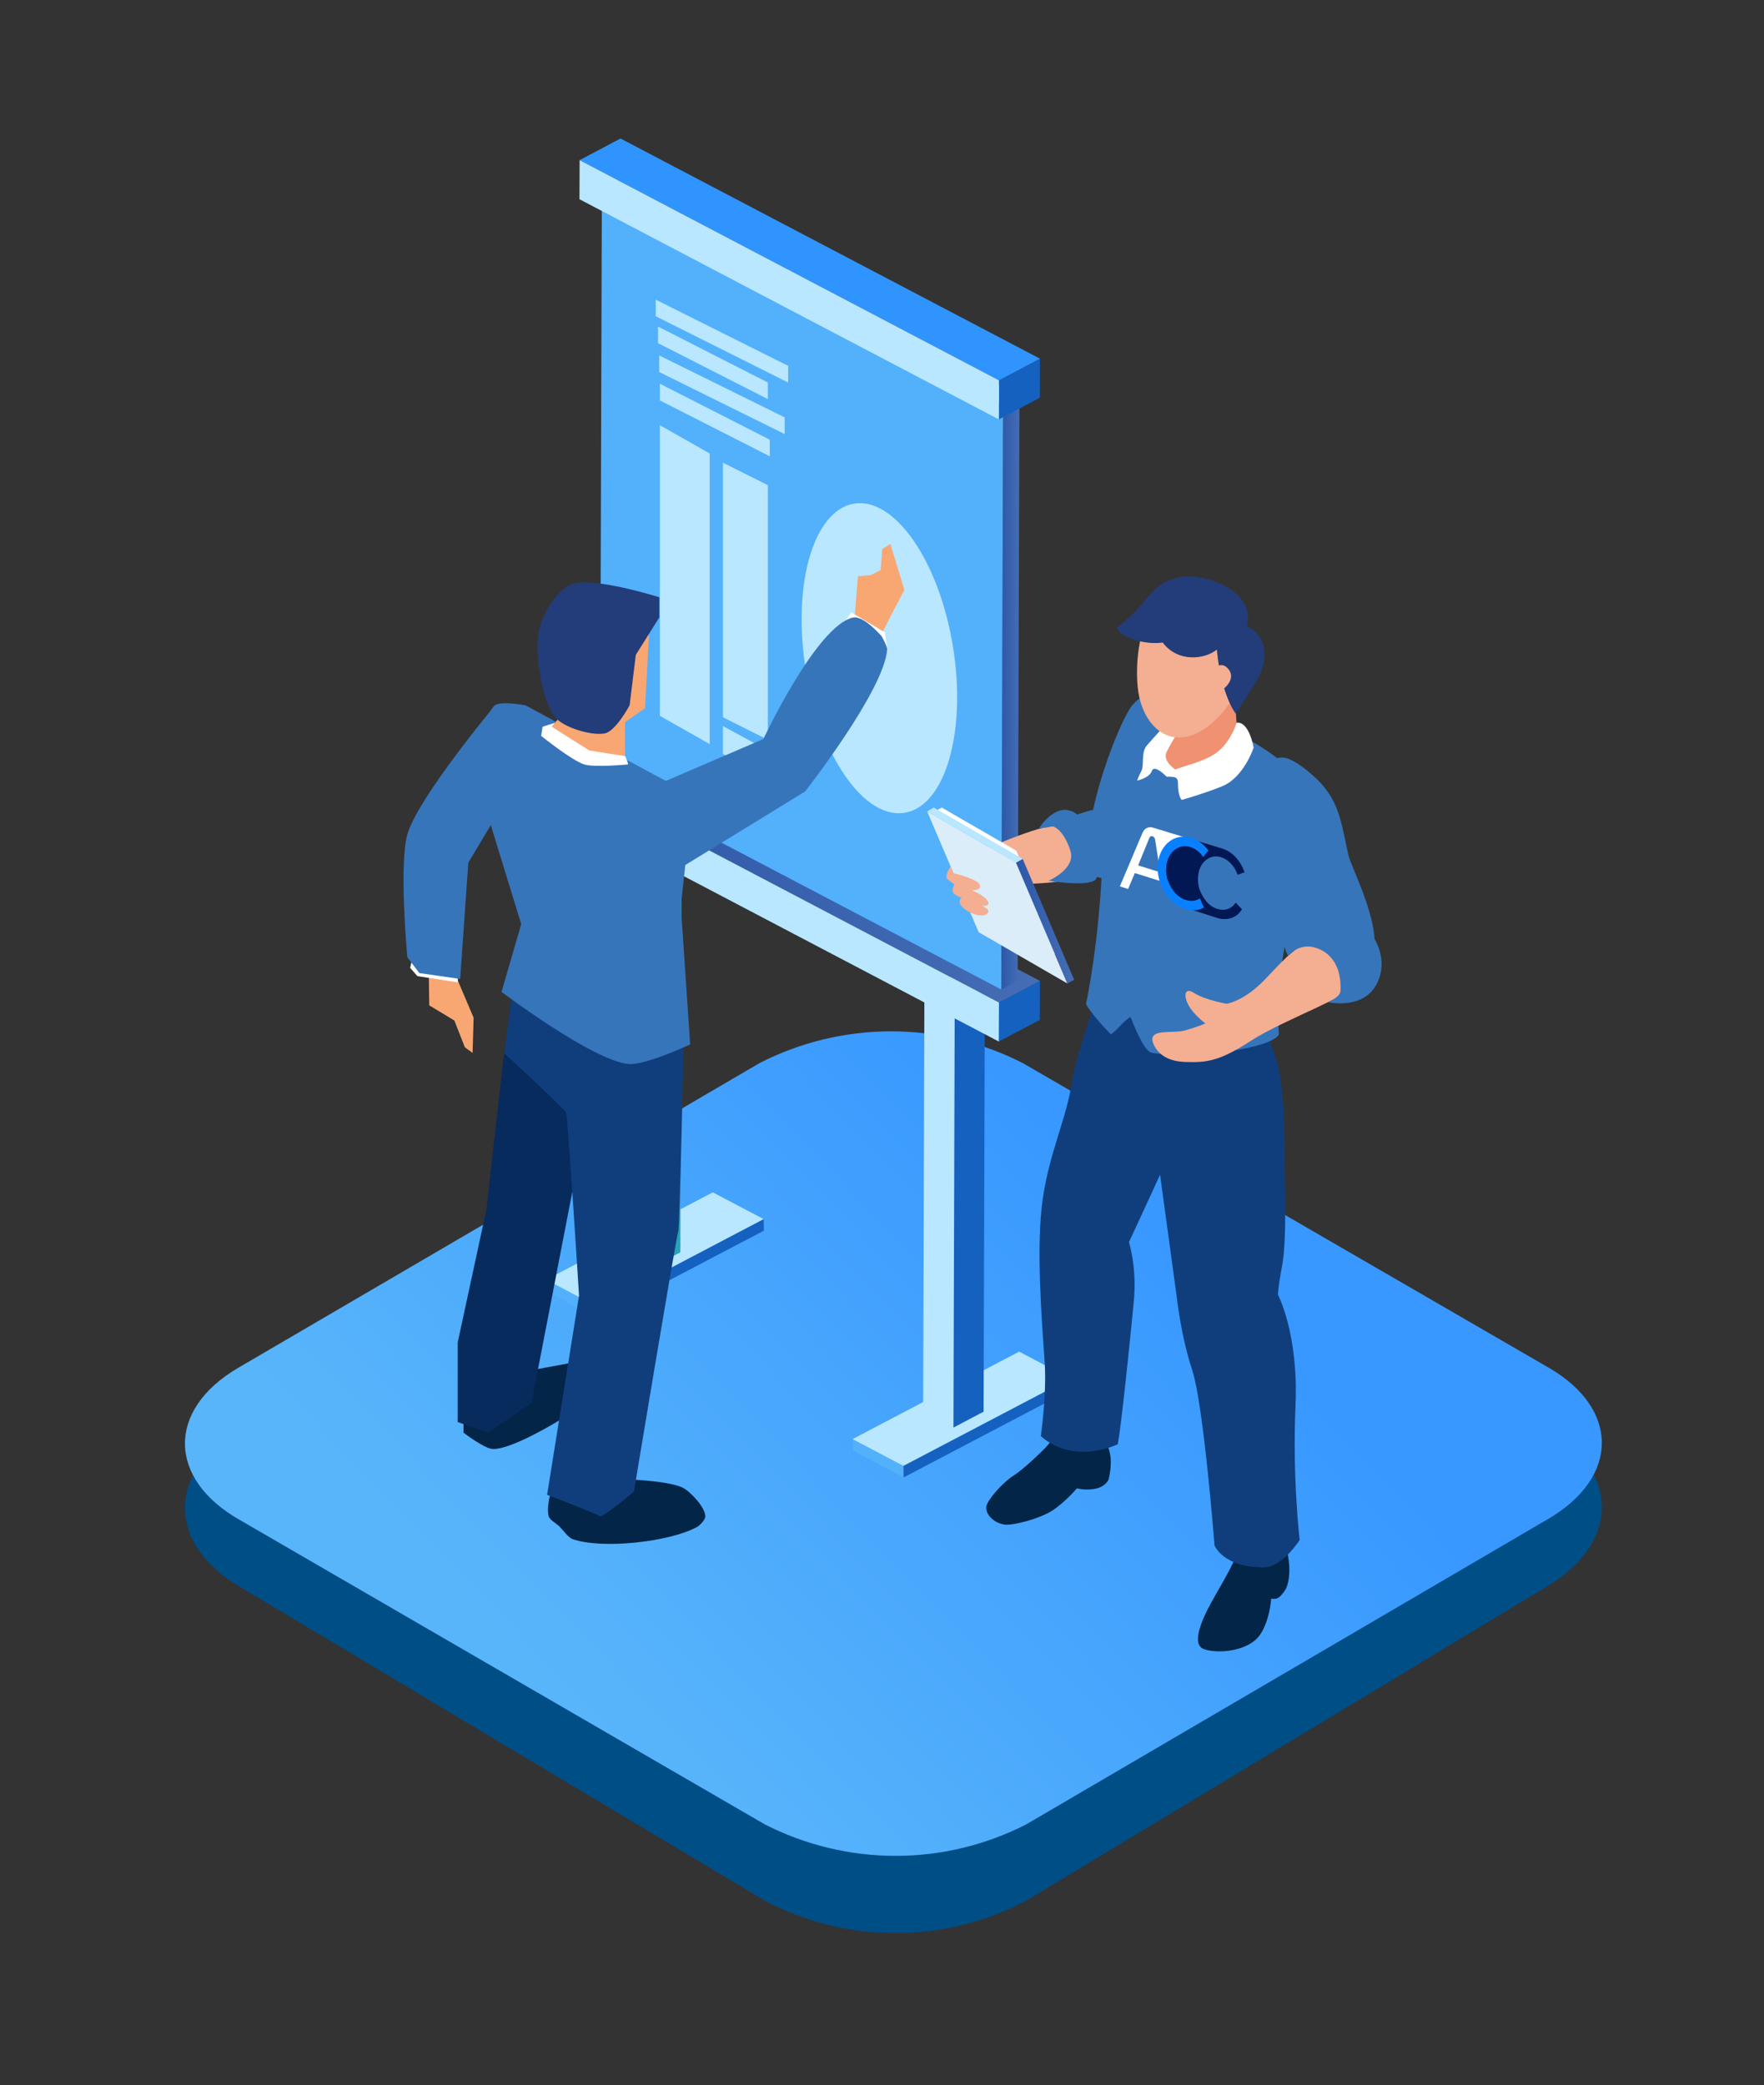 <?xml version="1.0" encoding="UTF-8"?>
<svg id="Layer_1" data-name="Layer 1" xmlns="http://www.w3.org/2000/svg" xmlns:xlink="http://www.w3.org/1999/xlink" viewBox="0 0 207.16 244.82">
  <rect x="0" y="0" width="207.16" height="244.82" fill="#333333" stroke="none"/>
  <defs>
    <style>
      .cls-1 {
        fill: #daedf9;
      }

      .cls-1, .cls-2, .cls-3, .cls-4, .cls-5, .cls-6, .cls-7, .cls-8, .cls-9, .cls-10, .cls-11, .cls-12, .cls-13, .cls-14, .cls-15, .cls-16, .cls-17, .cls-18, .cls-19, .cls-20, .cls-21, .cls-22, .cls-23, .cls-24, .cls-25, .cls-26, .cls-27 {
        stroke-width: 0px;
      }

      .cls-1, .cls-2, .cls-5, .cls-6, .cls-7, .cls-8, .cls-9, .cls-10, .cls-12, .cls-13, .cls-14, .cls-15, .cls-16, .cls-17, .cls-18, .cls-19, .cls-20, .cls-21, .cls-23, .cls-25, .cls-27 {
        fill-rule: evenodd;
      }

      .cls-2 {
        fill: #f8a773;
      }

      .cls-3 {
        fill: url(#linear-gradient);
      }

      .cls-4 {
        fill: #004e86;
      }

      .cls-5 {
        fill: #31b2c3;
      }

      .cls-6 {
        fill: #072b5d;
      }

      .cls-7 {
        fill: #d1d2d2;
      }

      .cls-8 {
        fill: #3775ba;
      }

      .cls-9 {
        fill: #91908f;
      }

      .cls-10 {
        fill: #f09172;
      }

      .cls-11 {
        fill: #0880ff;
      }

      .cls-12 {
        fill: #103e7d;
      }

      .cls-13 {
        fill: #2aa3b6;
      }

      .cls-14 {
        fill: #1561bf;
      }

      .cls-15 {
        fill: #53b0fb;
      }

      .cls-16 {
        fill: #3094ff;
      }

      .cls-17 {
        fill: url(#linear-gradient-3);
      }

      .cls-18 {
        fill: url(#linear-gradient-2);
      }

      .cls-19 {
        fill: url(#linear-gradient-4);
      }

      .cls-20 {
        fill: #022548;
      }

      .cls-21, .cls-26 {
        fill: #b8e7ff;
      }

      .cls-22 {
        fill: #011855;
      }

      .cls-23, .cls-24 {
        fill: #fff;
      }

      .cls-25 {
        fill: #f4ae92;
      }

      .cls-27 {
        fill: #233c7a;
      }
    </style>
    <linearGradient id="linear-gradient" x1="-3036.36" y1="3219.55" x2="-2935.59" y2="3122" gradientTransform="translate(-2874.66 3334.02) rotate(-180)" gradientUnits="userSpaceOnUse">
      <stop offset=".28" stop-color="#3898ff"/>
      <stop offset=".91" stop-color="#59b5fa"/>
    </linearGradient>
    <linearGradient id="linear-gradient-2" x1="68.07" y1="3231.07" x2="122.13" y2="3231.07" gradientTransform="translate(0 3334.57) scale(1 -1)" gradientUnits="userSpaceOnUse">
      <stop offset="0" stop-color="#2d58a8"/>
      <stop offset="1" stop-color="#456db5"/>
    </linearGradient>
    <linearGradient id="linear-gradient-3" x1="117.59" y1="3253.22" x2="119.72" y2="3253.22" xlink:href="#linear-gradient-2"/>
    <linearGradient id="linear-gradient-4" x1="119.31" y1="3226.43" x2="126.14" y2="3226.43" xlink:href="#linear-gradient-2"/>
  </defs>
  <g>
    <path class="cls-4" d="M120.05,130.94c-4.77-2.51-10.05-3.81-15.4-3.81-5.35,0-10.63,1.31-15.4,3.81l-61.25,36.91c-8.45,5.08-8.35,13.46.17,18.44l61.66,36.86c4.75,2.5,10.01,3.8,15.34,3.8,5.33,0,10.58-1.3,15.34-3.8l61.23-36.94c8.5-5.09,8.5-13.46,0-18.45l-61.69-36.84Z"/>
    <path class="cls-3" d="M120.05,124.78c-4.77-2.43-10.05-3.7-15.4-3.7s-10.63,1.27-15.4,3.7l-61.25,35.79c-8.45,4.93-8.35,13.05.17,17.88l61.66,35.74c4.75,2.42,10.01,3.69,15.34,3.69,5.33,0,10.58-1.26,15.34-3.69l61.23-35.82c8.5-4.93,8.5-13.05,0-17.88l-61.69-35.72Z"/>
  </g>
  <g>
    <g>
      <g>
        <polygon class="cls-15" points="64.15 150.24 64.17 151.58 70.15 154.74 70.13 153.4 64.15 150.24"/>
        <polygon class="cls-21" points="64.15 150.24 70.13 153.4 89.69 143.13 83.71 139.98 64.15 150.24"/>
        <polygon class="cls-14" points="70.13 153.4 70.15 154.74 89.71 144.48 89.69 143.13 70.13 153.4"/>
      </g>
      <g>
        <polygon class="cls-15" points="100.12 168.95 100.14 170.29 106.12 173.45 106.1 172.1 100.12 168.95"/>
        <polygon class="cls-21" points="100.12 168.95 106.1 172.1 125.67 161.84 119.69 158.68 100.12 168.95"/>
        <polygon class="cls-14" points="106.1 172.1 106.12 173.45 125.69 163.18 125.67 161.84 106.1 172.1"/>
      </g>
      <g>
        <polygon class="cls-9" points="72.96 97.54 76.52 99.41 80.06 97.54 76.49 95.67 72.96 97.54"/>
        <polygon class="cls-5" points="72.96 97.54 72.8 147.02 76.37 148.89 77.48 120.36 76.52 99.41 72.96 97.54"/>
        <polygon class="cls-13" points="76.37 148.89 79.9 147.02 80.06 97.54 76.52 99.41 76.37 148.89"/>
      </g>
      <g>
        <polygon class="cls-21" points="108.56 116.24 108.41 165.72 111.97 167.6 114.1 141.89 112.12 118.11 108.56 116.24"/>
        <polygon class="cls-14" points="111.97 167.6 115.51 165.73 115.66 116.24 112.12 118.11 111.97 167.6"/>
        <polygon class="cls-9" points="108.56 116.24 112.12 118.11 115.66 116.24 112.1 114.38 108.56 116.24"/>
      </g>
      <g>
        <polygon class="cls-14" points="117.3 122.28 122.11 119.74 122.13 115.16 117.32 117.7 117.3 122.28"/>
        <polygon class="cls-18" points="68.07 91.85 117.32 117.7 122.13 115.16 72.87 89.31 68.07 91.85"/>
        <polygon class="cls-21" points="68.05 96.43 117.3 122.28 117.32 117.7 68.07 91.85 68.05 96.43"/>
      </g>
      <g>
        <polygon class="cls-7" points="70.68 22.81 117.8 47.54 119.72 46.52 72.61 21.79 70.68 22.81"/>
        <polygon class="cls-17" points="117.59 116.17 119.51 115.16 119.72 46.52 117.8 47.54 117.59 116.17"/>
        <polygon class="cls-15" points="70.47 91.45 117.59 116.17 117.8 47.54 70.68 22.81 70.47 91.45"/>
      </g>
      <g>
        <polygon class="cls-14" points="117.3 49.24 122.11 46.7 122.13 42.11 117.32 44.65 117.3 49.24"/>
        <polygon class="cls-16" points="68.07 18.8 117.32 44.65 122.13 42.11 72.87 16.26 68.07 18.8"/>
        <polygon class="cls-21" points="68.05 23.39 117.3 49.24 117.32 44.65 68.07 18.8 68.05 23.39"/>
      </g>
    </g>
    <g>
      <ellipse class="cls-26" cx="103.27" cy="77.27" rx="8.75" ry="18.39" transform="translate(-11.14 17.73) rotate(-9.31)"/>
      <polygon class="cls-21" points="77.01 37.13 92.56 44.91 92.56 42.95 77.01 35.18 77.01 37.13"/>
      <polygon class="cls-21" points="77.42 43.68 92.15 50.96 92.15 49 77.42 41.73 77.42 43.68"/>
      <polygon class="cls-21" points="77.28 40.29 90.18 46.86 90.18 44.91 77.28 38.34 77.28 40.29"/>
      <polygon class="cls-21" points="77.49 47.01 90.4 53.57 90.4 51.62 77.49 45.05 77.49 47.01"/>
      <polygon class="cls-21" points="77.49 84.04 83.35 87.36 83.35 53.24 77.49 49.92 77.49 84.04"/>
      <polygon class="cls-21" points="84.9 84.21 90.18 86.85 90.18 56.96 84.9 54.32 84.9 84.21"/>
      <polygon class="cls-21" points="84.9 88.51 88.7 90.58 88.7 87.31 84.9 85.24 84.9 88.51"/>
    </g>
    <g>
      <path class="cls-20" d="M54.43,165.98v2.21s2.44,1.88,3.42,1.92c2.5.11,9.09-4.13,9.09-4.13l.58-6.06-7.32,1.35-5.78,4.72h0Z"/>
      <path class="cls-20" d="M73.78,173.68c-1.96-.1-6.17-1.86-7.8-.77-1.11.74-1.89,3.83-1.54,5.12.11.39.9.84,1.2,1.12.41.39,1.09,1.37,1.62,1.55,3.47,1.2,11.4.33,14.61-1.44.34-.19.96-.84.96-1.23,0-1.03-1.62-2.76-2.5-3.29-1.42-.86-6.26-1.04-6.55-1.06h0Z"/>
      <path class="cls-6" d="M60.21,116.31l-1.16,8.6-1.93,17.1-3.37,15.6v9.34l3.56,1.25,5.1-3.47,5.68-29.36-7.22-21.33c0,.44-.67,2.27-.67,2.27h0Z"/>
      <path class="cls-12" d="M59.22,123.64s5.8,5.37,7.24,6.91c.21.22,1.54,21.56,1.54,21.56l-3.75,23.39s5.87,2.21,6.16,2.5,4.04-2.89,4.04-2.89c0,0,5.01-30.23,5.2-30.52s.67-24.07.67-24.07l-20.12-4.24-.98,7.34h0Z"/>
      <path class="cls-2" d="M103.61,64.44l-.19,2.5-1.16.58-1.51.13-.51,6.42,2.7,1.64c0-.29,3.27-6.45,3.27-6.45l-1.64-5.39-.96.58h0Z"/>
      <polygon class="cls-23" points="99.97 71.89 98.68 73.75 101.72 79.51 104.18 75.98 103.91 74.24 99.97 71.89"/>
      <path class="cls-8" d="M100.16,72.5c-4.28.98-10.51,14.26-10.51,14.26l-16.37,7.03c-4.33,4.91-.48,9.82-.48,9.82h4.33l17.42-10.69s9.29-11.86,9.63-16.65c.03-.42-.63-1.55-.63-1.55,0,0-2.11-2.51-3.4-2.21h0Z"/>
      <g>
        <polygon class="cls-2" points="50.36 114.49 50.41 118.03 53.36 119.81 54.59 122.95 55.5 123.61 55.62 119.48 53.21 113.81 50.36 114.49"/>
        <polygon class="cls-23" points="48.17 113.63 49.02 114.6 53.76 115.33 53.77 114.27 48.47 112.23 48.17 113.63"/>
        <path class="cls-8" d="M47.88,97.82c-1.08,3.48-.04,14.57-.04,14.57l1.41,1.85,4.79.69.96-13.66,9.33-15.57-6.19-2.9s-8.91,10.68-10.26,15.02h0Z"/>
      </g>
      <path class="cls-8" d="M79.95,106.43l1.03-9.5-2.57-5.13-16.69-8.99s-2.89-.56-3.59,0c-1.8,1.44-2.05,8.99-2.05,8.99l5.13,16.69-2.31,7.96s10.63,8.02,14.89,8.47c1.89.2,7.26-2.3,7.26-2.3l-.21-3.15-.88-13.03h0Z"/>
      <path class="cls-2" d="M67.23,82.32c-.29.29-2.79,3.47-2.79,3.47l3.95,3.47,5.01.38v-5.58s-5.87-2.02-6.16-1.73h0Z"/>
      <path class="cls-2" d="M71.01,86.7c.1-.39,4.74-3.55,4.74-3.55l.5-9.24-2.98,3.37-2.25,9.42h0Z"/>
      <path class="cls-27" d="M63.22,74.45c-.37,2.48.39,7.75,1.94,9.72.95,1.21,4.21,2.22,5.83,1.94,1.32-.23,2.95-3.31,2.95-3.31l.73-5.92,2.76-4.4v-2.36s-7.88-2.49-10.33-1.52c-1.87.74-3.59,3.84-3.89,5.83h0Z"/>
      <path class="cls-23" d="M69.21,88.11s-4.42-2.78-4.4-2.8l.36-.45-1.45.45-.17,1.08s3.62,2.92,5.08,3.36c1.22.37,4.97,0,5.1,0s-.31-.98-.31-.98l-4.21-.66h0Z"/>
    </g>
  </g>
  <g>
    <g>
      <path class="cls-8" d="M124.41,96.49c-.27.17,1.9-.96,3.96-1.41.96-4.54,3.12-10.04,4.38-11.98,1-1.54,4.33-3.39,6.53-1.42,2.34,2.1,2.88,7.33,1.09,10.12-2.57,4-4.65,10.87-8.55,11.65-1.36.27-4.12-1.16-5.67-.82-1.18-1.2-2.33-4.5-1.73-6.14h0Z"/>
      <path class="cls-20" d="M129.72,167.71s.16,1.31.57,2.69c.41,1.37-.1,3.29-.1,3.29,0,0-.3.84-1.57,1.09-1.18.23-2.15-.05-2.15-.05,0,0-1.17,1.41-2.69,2.48-1.52,1.08-4.89,1.92-5.8,1.78-1.47-.22-2.27-1.38-2.15-2.12.11-.74,1.85-2.79,3.27-3.68.93-.58,3.03-2.54,3.66-3.21,1.05-1.13,1.82-2.37,1.82-2.37l5.12.1h0Z"/>
      <path class="cls-12" d="M130.82,111.7s-4.27,10.9-4.93,15.3c-.66,4.41-2.65,8.25-3.44,13.81-.79,5.55-.13,13.79.24,19.22.15,2.15-.04,5.52-.46,8.58,3.47,2.99,7.64,1.55,9.03.96.34-1.43,1.54-12.9,1.9-16.89.36-3.99-.58-6.85-.58-6.85,0,0,5.82-12.46,7.86-17.36,2.04-4.9.65-10.97.65-10.97l-10.27-5.81h0Z"/>
      <path class="cls-20" d="M150.72,180.05s.79,2.93.69,4.62c-.1,1.69-.5,2.1-1.01,2.67-.51.57-1.11.32-1.11.32,0,0-.23,3.49-1.89,4.9-1.66,1.41-4.65,1.55-6.03,1.04-1.38-.51-.47-3.01.88-5.47,1.35-2.45,3.07-5.08,3.5-7.3,3.3-.45,4.98-.78,4.98-.78h0Z"/>
      <path class="cls-12" d="M146.12,116.21s2.09,2.96,3.76,8.16c1.17,3.66.98,12.43.98,12.43,0,0,.3,8.64-.26,11.62-.56,2.99-.51,3.6-.51,3.6,0,0,2.43,4.59,2.05,13.06-.37,8.47.49,15.72.49,15.72,0,0-2.04,3.21-4.23,3.21-4.8.01-5.77-2.58-5.77-2.58,0,0-1.28-16.52-2.63-20.61-1.35-4.09-1.84-8.8-1.84-8.8l-2.75-20.13s-5.44-3.55-2.65-12.51c1.75-5.61,13.36-3.17,13.36-3.17h0Z"/>
      <path class="cls-8" d="M153.35,94.99c-.42-2.15-.72-3.67-2.37-5.16-3.24-2.92-10.12-6.37-13.98-5.81-2.79,2.22-4.86,3.91-5.87,6.58-.91,2.41-1.65,4.28-1.65,8.21,0,7.62-1.29,16.18-1.95,19.06.52.99,2.19,2.82,2.92,3.56.76-.46,1.37-1.47,2.31-2.04.88,2.2,1.77,4.1,2.55,4.22,5.15.78,14.23-.61,14.88-2.18-.39-5.05.52-11.76,2.64-17.47,1.13-3.06,1.18-5.61.52-8.97h0Z"/>
      <path class="cls-10" d="M138.23,81.62s.56,3.69-.8,4.97c-1.35,1.28-1.36,3.91,1.35,4.79,3.28,1.07,5.6-1.3,7.64-2.93-.88-1.87-1.32-1.86-1.32-7.12,0-4.28-6.88.29-6.88.29h0Z"/>
      <path class="cls-23" d="M145.23,84.83s-.63,2.23-2.33,3.51c-2.04,1.54-5.9,1.79-5.9,2.84,1.12,0,1.34.07,1.34.87,0,1.51.45,1.86.45,1.86,0,0,2.77-.79,4.78-1.62,2.51-1.04,3.65-4.51,3.65-4.51,0,0-.49-3.08-1.98-2.94h0Z"/>
      <path class="cls-23" d="M137,84.94s-1.62,1.77-2.32,2.58c-.7.82-.29,2.31-.64,2.99-.35.67-.5,1.13-.5,1.13,0,0,1.45-.29,1.73-1.13.28-.84,1.73.67,1.73.67l1.03-.84s-1.55-.99-1.03-2.05c.52-1.06,1.39-2.45,1.39-2.45l-1.39-.9h0Z"/>
      <path class="cls-25" d="M144.17,72.52c-2.03-2.25-7.4-3.17-9.32.12-1.45,2.48-1.51,6.9-1.11,8.93.82,4.26,4.32,6.8,8.35,3.52,3.84-3.12,5.59-8.69,2.08-12.57Z"/>
      <path class="cls-27" d="M134.06,70.95c1.69-1.96,2.04-2.56,4.33-3.15,2.64-.68,9.17,1.38,8.03,5.72,3.02,1.43,2.09,4.78,1.3,6.14-.8,1.39-2.59,4.13-2.59,4.13,0,0-1.7-2.06-2.23-7.53-1.28,1.09-4.5,1.62-6.35-.82-2.74.35-5.34-1.01-5.36-1.79,0,0,1.43-1.02,2.88-2.7h0Z"/>
      <path class="cls-25" d="M142.07,79.02s1.18-1.78,2.22-.43c1.05,1.36-1.1,2.67-1.1,2.67l-1.12-2.24h0Z"/>
      <path class="cls-8" d="M152.79,112.51c-3.03-3.05-6.24-10.27-6.72-12.37-.77-3.37-.38-6.41,1.5-8.81,1.94-2.47,2.69-3.44,5.87-.92,3.72,2.96,3.9,5.31,4.91,9.97.31,1.41,3.9,8.18,2.91,11.67,0,2.18-2.54,2.77-4.86,3.69-1.4.56-2.22-1.83-3.61-3.23h0Z"/>
      <path class="cls-25" d="M134.54,83.25s.92-.36,1.42-1.4c.31,1.05,2.05,1.94,2.05,1.94,0,0-1.15,1.23-2.05.73-.9-.5-1.42-1.28-1.42-1.28h0Z"/>
      <path class="cls-25" d="M123.64,97.01c-2.02-.07-10.36,3.73-10.36,3.73l.56,3.07s10.62.25,11.92-.73c1.3-.98,1.78-5.94-2.12-6.07h0Z"/>
      <path class="cls-8" d="M122.01,97.25s2.31-3.75,4.78-1.39c1.08,1.03,3.78,3.99,1.89,7.4-.96.9-5.53.14-5.53.14,0,0,3.19-1.38,2.57-3.47-.41-1.36-1.18-2.6-2.08-2.93-.76.2-1.63.24-1.63.24h0Z"/>
      <path class="cls-25" d="M155.59,110.2c-2.94.13-4.64,2.3-7.08,4.83-2.44,2.54-4.45,2.81-4.45,2.81,0,0-2.5-.41-3.88-1.29-.82-.52-1.14-.02-.86.88.45,1.43,2.24,2.72,2.24,2.72,0,0-.97.43-2.42.83-1.35.37-3.88-.19-3.81,1.08.02.42.65,2.49,3.75,2.61,2.64.1,4.12-.07,7.84-2.49,3.72-2.42,12.12-5.42,13.03-7.03.91-1.61-1.67-5.05-4.35-4.93h0Z"/>
      <path class="cls-8" d="M157.46,106.84c-3.07-1.37-4.41-.13-5.92,1.67-1.52,1.81-.26,3.7-.26,3.7,0,0,1.33-1.65,3.39-.89,1.71.62,2.9,2.24,2.75,5.05-.04.68-1.45,1.29-1.45,1.29,0,0,3.92.9,5.59-1.93,1.67-2.82.3-6.92-4.1-8.89h0Z"/>
      <polygon class="cls-23" points="119.34 99.86 118.68 100.23 123.75 112.12 124.41 111.75 119.34 99.86"/>
      <polygon class="cls-23" points="109.94 95.18 110.6 94.81 119.34 99.86 118.68 100.23 109.94 95.18"/>
      <polygon class="cls-1" points="114.93 109.44 125.35 115.46 119.31 101.27 108.88 95.25 114.93 109.44"/>
      <polygon class="cls-19" points="120.1 100.83 119.31 101.27 125.35 115.46 126.14 115.02 120.1 100.83"/>
      <polygon class="cls-21" points="108.88 95.25 109.67 94.81 120.1 100.83 119.31 101.27 108.88 95.25"/>
      <path class="cls-25" d="M111.64,101.71s-.83,1.15-.33,1.54c.51.39.79.59.79.59,0,0-.51.76,0,1.13.5.37.84.42.84.42,0,0-.56.35,0,1.02.57.68,2.25,1.41,2.93.9.68-.51-.56-.96-.56-.96,0,0,1.24.1.59-.7-.52-.65-1.79-1.14-1.79-1.14,0,0,1.28.04.94-.66-.34-.7-3.08-1.34-3.08-1.34-.13-.37-.34-.79-.34-.79h0Z"/>
    </g>
    <g>
      <path class="cls-22" d="M137.18,97.69l-.38,4v.15s-.32,3.19,2.39,4.72l3.48,1.12c.07.02.13.05.2.07.39.13.77.17,1.13.15.37-.03.7-.13,1-.3.31-.17.56-.41.77-.72l.09-.13-.74-.78-.09.12c-.24.32-.54.54-.92.65-.36.11-.75.09-1.17-.04-.34-.11-.65-.29-.94-.53-.73-.66-1.11-1.63-1.21-2.03-.09-.41-.12-.82-.09-1.25.04-.42.13-.79.29-1.11h0c.16-.33.36-.6.61-.79.25-.21.53-.34.84-.41.31-.06.62-.05.96.06.41.13.78.35,1.1.69h0c.33.33.59.72.77,1.19l.07.18.81-.29-.06-.18c-.16-.43-.37-.81-.63-1.17-.26-.36-.55-.66-.89-.91-.31-.23-.65-.41-1-.52h0l-6.39-1.93h0Z"/>
      <path class="cls-24" d="M135.43,97.17c-.27-.08-.52-.07-.75.04-.23.1-.41.32-.53.62l-2.64,6.23.97.31.79-1.87,3.36,1.05c-.06-.35-.1-.71-.1-1.06l-2.87-.89,1.3-3.19h0c.05-.12.1-.19.16-.22.06-.03.13-.04.22-.01s.17.08.21.14c.05.06.09.16.11.3l.37,2.33c.03-.12.15,1.55.18,1.44l.48,1.62.44-4.01,1.95-1.07.66-.46-4.19-1.26s-.08-.02-.13-.04h0Z"/>
      <path class="cls-11" d="M141.91,99.85c-.26-.37-.57-.67-.92-.93-.34-.26-.71-.44-1.1-.56-.49-.15-.95-.17-1.4-.09-.44.08-.84.27-1.2.55-.36.28-.65.64-.88,1.08-.23.44-.38.95-.43,1.52-.06.57-.02,1.14.12,1.7.13.56.35,1.08.64,1.57h0c.26.41,1.02,1.56,2.43,2.02.4.13.79.18,1.17.15.38-.03.73-.13,1.04-.31,0,0,.01,0,.01,0-.18-.35-.33-.71-.46-1.08-.15.09-.3.16-.47.22-.38.11-.78.1-1.22-.04-.35-.11-.67-.29-.97-.55-.75-.67-1.13-1.67-1.23-2.08-.09-.42-.12-.84-.08-1.28.04-.43.15-.81.31-1.13h0c.17-.34.38-.61.64-.81.26-.21.55-.35.87-.42.32-.07.65-.05,1,.06.43.13.8.36,1.14.7h0c.15.15.28.31.4.48.17-.28.37-.54.59-.76h0Z"/>
    </g>
  </g>
</svg>